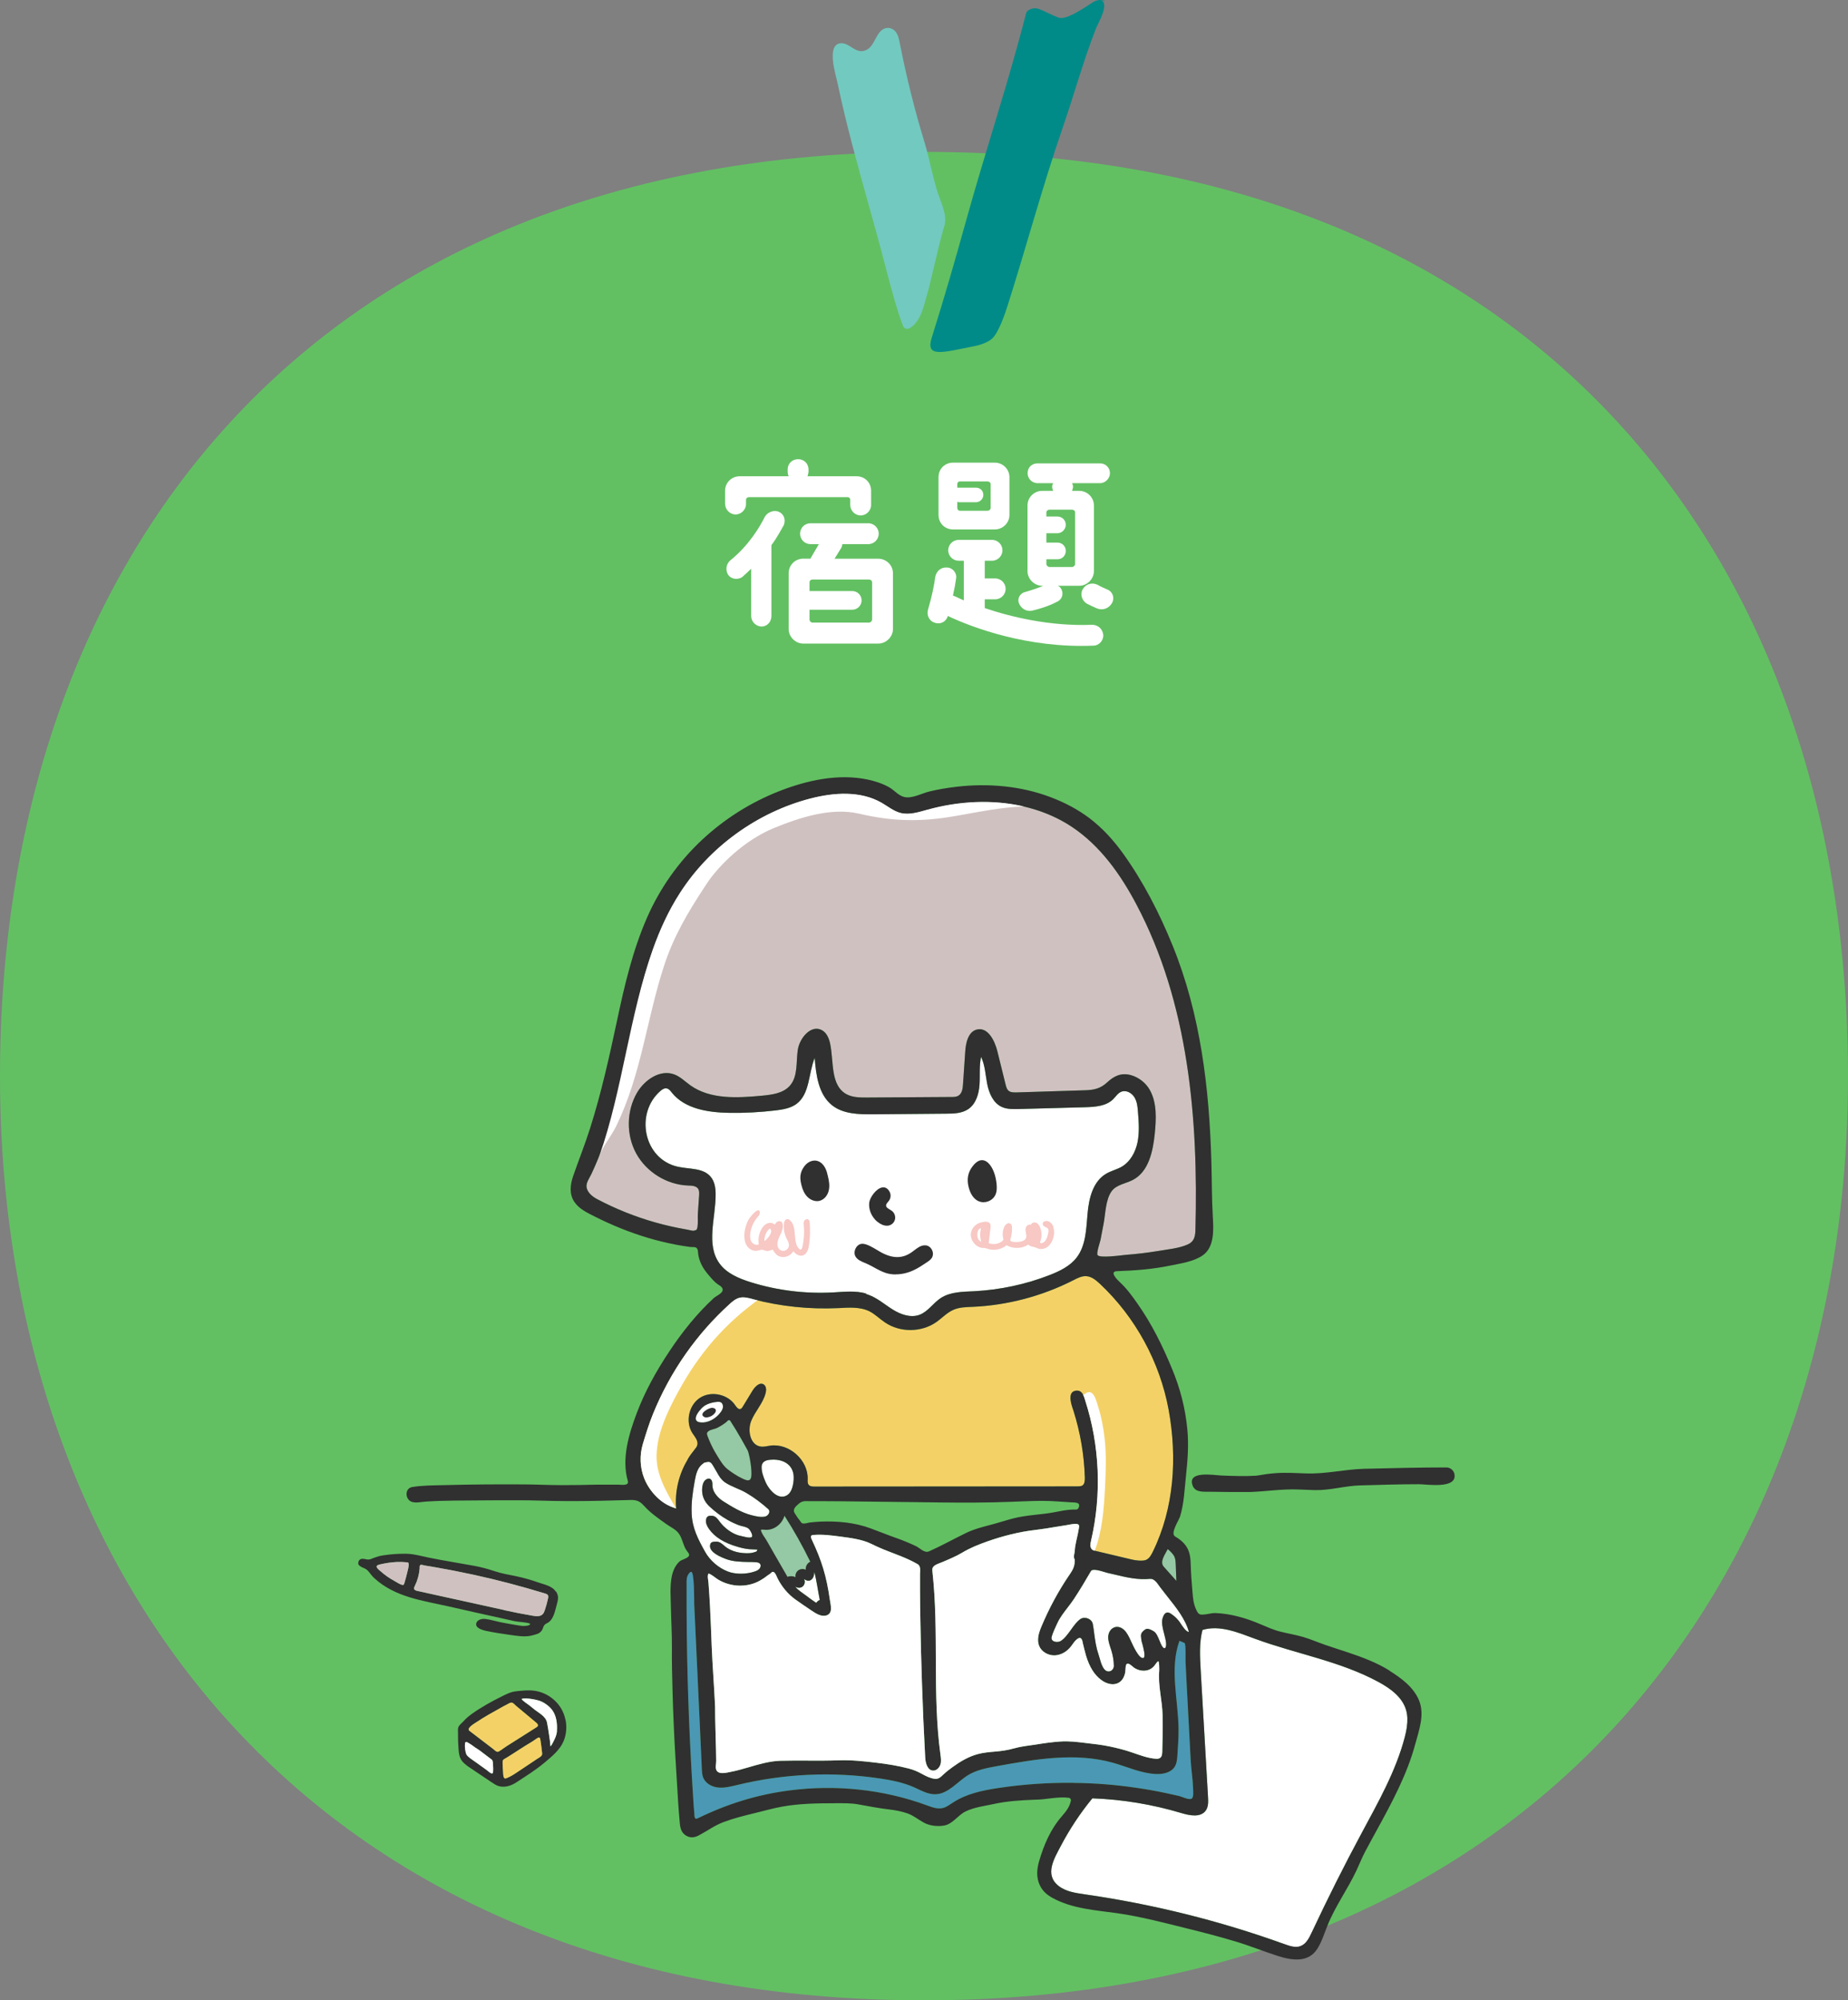<svg xmlns="http://www.w3.org/2000/svg" id="_&#x30EC;&#x30A4;&#x30E4;&#x30FC;_2" viewBox="0 0 203.72 220.46"><rect x="0" y="0" width="203.72" height="220.46" fill="#808080" stroke="none"/><g id="_&#x6587;&#x5B57;"><path d="M203.72,118.6c0,56.26-35.41,101.86-101.86,101.86S0,174.85,0,118.6,33.64,16.74,101.86,16.74s101.86,45.6,101.86,101.86Z" style="fill:#62c062;"></path><path d="M79.93,55.55v-1.45c0-.92.74-1.61,1.61-1.61h5.4c-.07-.16-.11-.34-.11-.57v-.16c0-.69.51-1.15,1.15-1.15s1.15.46,1.15,1.15v.16c0,.23-.07.41-.11.57h5.4c.92,0,1.61.69,1.61,1.61v1.56c0,.62-.53,1.15-1.15,1.15s-1.15-.53-1.15-1.15v-.57c0-.18-.12-.3-.3-.3h-10.85c-.18,0-.34.11-.34.3v.46c0,.62-.53,1.15-1.15,1.15s-1.15-.53-1.15-1.15ZM86.42,57.85c-.34.58-.74,1.38-1.38,2.23v7.82c0,.62-.46,1.15-1.08,1.15s-1.15-.53-1.15-1.15v-5.22c-.3.28-.64.62-.99.92-.51.34-1.2.23-1.54-.23-.34-.53-.23-1.22.23-1.61,2-1.61,3.22-3.63,3.79-4.78.28-.51.97-.81,1.54-.58.57.23.8.87.57,1.45ZM98.44,63.18v6.14c0,.87-.76,1.61-1.61,1.61h-8.28c-.87,0-1.61-.74-1.61-1.61v-6.14c0-.92.74-1.61,1.61-1.61h.8l.05-.11.87-1.49h-.92c-.64,0-1.15-.51-1.15-1.15s.51-1.15,1.15-1.15h6.37c.64,0,1.15.53,1.15,1.15s-.51,1.15-1.15,1.15h-2.87c0,.18-.05.3-.11.41l-.74,1.2h4.83c.85,0,1.61.69,1.61,1.61ZM96.14,64.17c0-.18-.18-.3-.35-.3h-6.21c-.18,0-.34.11-.34.3v.97h4.71c.57,0,1.03.46,1.03,1.03s-.46,1.03-1.03,1.03h-4.71v1.08c0,.18.16.34.34.34h6.21c.16,0,.35-.16.35-.34v-4.12Z" style="fill:#fff;"></path><path d="M121.62,69.96c.05.62-.46,1.2-1.1,1.2-7.24.3-13.34-2-16.03-3.27-.18.62-.8.97-1.45.74-.57-.16-.92-.8-.74-1.43.46-1.56.69-2.76.8-3.61.12-.64.62-1.1,1.31-1.04.57,0,1.1.58.99,1.2-.07.53-.18,1.15-.35,1.89.35.11.74.34,1.2.53v-4.37h-.57c-.62,0-1.15-.51-1.15-1.15s.53-1.15,1.15-1.15h3.68c.64,0,1.15.53,1.15,1.15s-.51,1.15-1.15,1.15h-.8v1.95h1.15c.64,0,1.15.53,1.15,1.15s-.51,1.15-1.15,1.15h-1.15v.97c2.94.99,7.2,2.02,11.84,1.84.64,0,1.15.46,1.22,1.1ZM103.46,56.74v-4.14c0-.92.69-1.61,1.61-1.61h4.6c.85,0,1.61.69,1.61,1.61v4.14c0,.92-.76,1.61-1.61,1.61h-4.6c-.92,0-1.61-.69-1.61-1.61ZM105.53,55.94c0,.23.12.35.28.35h3.06c.16,0,.34-.12.34-.35v-2.58c0-.18-.18-.3-.34-.3h-3.06c-.16,0-.28.11-.28.3v.39h2.07c.46,0,.8.34.8.8,0,.41-.35.8-.8.8h-1.95l-.12-.05v.62ZM112.31,66.45c-.18-.51.16-1.08.69-1.2.8-.23,1.49-.46,2-.69h-.12c-.85,0-1.61-.74-1.61-1.61v-7.24c0-.92.76-1.61,1.61-1.61h1.22c-.07-.16-.11-.28-.11-.46,0-.16.05-.28.11-.39h-1.72c-.64,0-1.1-.53-1.1-1.1,0-.62.46-1.08,1.1-1.08h6.9c.58,0,1.08.46,1.08,1.08,0,.57-.51,1.1-1.08,1.1h-3.1c.05.11.11.23.11.39,0,.18-.07.3-.11.46h.8c.85,0,1.61.69,1.61,1.61v7.24c0,.87-.76,1.61-1.61,1.61h-2.37c.12.07.23.11.3.23.39.53.23,1.2-.3,1.49-.62.34-1.61.74-2.87,1.03-.58.11-1.2-.23-1.43-.87ZM115.35,62.15c0,.18.18.34.35.34h2.48c.16,0,.34-.16.34-.34v-5.68c0-.18-.18-.3-.34-.3h-2.48c-.16,0-.35.12-.35.3v.46h1.22c.51,0,.92.39.92.92,0,.46-.41.92-.92.92h-1.22v1.03h1.22c.51,0,.92.39.92.92s-.41.92-.92.92h-1.22v.51ZM122.59,66.45c-.35.64-1.08.87-1.72.58-.39-.16-.74-.35-1.08-.51-.53-.35-.76-1.04-.41-1.61.34-.57,1.03-.74,1.61-.46.3.18.69.35,1.1.53.57.23.8.9.51,1.47Z" style="fill:#fff;"></path><path d="M75.82,160.84c-.98,1.61-1.45,3.54-1.28,5.43-1.59-.53-2.92-1.79-3.53-3.35-.47-1.19-.51-2.53-.15-3.75.33-1.12.68-2.25,1.13-3.34.94-2.33,2.15-4.55,3.6-6.61,1.4-1.99,3.02-3.84,4.82-5.47.33-.3.68-.6,1.11-.71.48-.12.97.02,1.45.14,3.08.81,6.27,1.14,9.45.99,1.16-.06,2.38-.16,3.42.35.63.32,1.13.84,1.72,1.23,1.66,1.13,4.02,1.11,5.66-.04.64-.45,1.18-1.05,1.9-1.36.65-.28,1.39-.29,2.1-.32,3.85-.17,7.66-1.18,11.1-2.93.45-.23.92-.48,1.42-.45.59.03,1.09.45,1.52.85,3.91,3.67,6.6,8.61,7.57,13.88.96,5.27.61,10.86-1.76,15.67-.17.35-.37.71-.73.87-.36.16-1.19.06-1.57-.04-1.25-.31-2.71-.63-3.96-.94-.16-.04-.33-.09-.45-.21-.22-.23-.16-.6-.09-.91,1.2-5.1.97-10.53-.65-15.52-.11-.35-.3-1.23-1.15-1-.88.24-.26,1.8-.13,2.19.75,2.38,1.18,4.87,1.25,7.37,0,.3,0,.65-.24.84-.18.14-.57.12-.8.12-9.59,0-19.17.01-28.76.02-.22,0-.48-.01-.63-.18-.15-.17-.13-.42-.12-.64.06-2.11-2.06-3.99-4.14-3.69-.35.05-.69.15-1.04.1-1.15-.16-1.48-1.74-1.05-2.82.43-1.07,1.31-1.95,1.59-3.07.09-.33.09-.75-.2-.95-.44-.3-.96.22-1.24.67-.36.6-.73,1.19-1.09,1.79-.06.09-.12.19-.22.23-.24.1-.45-.18-.6-.4-.81-1.23-2.66-1.62-3.89-.82-1.23.8-1.63,2.65-.83,3.89.27.41.66.84.54,1.31-.05.21-.2.37-.33.54-.26.32-.51.66-.72,1.01Z" style="fill:#f4d167;"></path><path d="M76.66,135.57c-.2.17-.56,0-.95-.06-1.17-.2-2.32-.46-3.46-.78-2.22-.63-4.38-1.49-6.42-2.57-.49-.26-1.05-.69-1.16-1.27-.1-.51.3-1.03.51-1.47.52-1.1.98-2.23,1.38-3.38.81-2.32,1.41-4.7,1.94-7.09,1.06-4.79,1.83-9.67,3.48-14.31.77-2.17,1.73-4.27,2.98-6.21,3.27-5.09,8.51-8.88,14.36-10.41,2.62-.68,5.55-.88,7.89.47.69.4,1.32.92,2.09,1.12.96.24,1.95-.08,2.9-.35,5.33-1.49,11.38-1.18,15.99,1.89,3.1,2.07,5.34,5.22,7.08,8.52,5.76,10.87,6.84,23.61,6.51,35.91-.02.71-.15,1.27-.86,1.58-.97.43-2.25.54-3.29.72-1.16.19-2.34.33-3.51.42-.49.04-2.91.4-3.13.02-.14-.24.27-1.39.33-1.68.11-.59.23-1.18.34-1.78.21-1.1.21-2.65.89-3.58.53-.72,1.55-.83,2.34-1.24,1.74-.91,2.21-3.14,2.41-5.1.16-1.63.25-3.37-.54-4.8-.44-.79-1.23-1.41-2.1-1.65-1.07-.29-1.86.1-2.63.82-.72.66-1.43.82-2.39.85-2.54.08-5.08.16-7.62.24-.29,0-.61,0-.83-.18-.2-.16-.27-.43-.33-.67-.3-1.23-.6-2.45-.91-3.68-.29-1.18-1.04-2.67-2.23-2.41-.99.22-1.26,1.48-1.32,2.49-.08,1.18-.16,2.36-.24,3.55-.03.47-.1,1.01-.51,1.26-.23.14-.5.14-.77.14-3.11.02-6.22.04-9.33.06-.78,0-1.6,0-2.28-.39-1.75-1.01-1.34-3.58-1.76-5.56-.13-.58-.38-1.19-.9-1.47-1.19-.66-2.48.86-2.67,2.2-.19,1.35.03,2.89-.86,3.91-.74.85-1.97,1-3.09,1.11-2.7.25-5.67.43-7.88-1.14-.59-.42-1.11-.96-1.79-1.21-1.55-.57-3.25.59-4.09,2.01-1.18,2.02-1.22,4.66-.09,6.72,1.13,2.05,3.38,3.44,5.72,3.52.41.01.91.03,1.12.39.11.2.1.44.09.66-.05.68-.1,1.36-.14,2.05-.03.49.03.98-.04,1.46-.03.19-.09.3-.17.37Z" style="fill:#d0c1c1;"></path><path d="M155.1,190.3c-.06.4-.15.8-.25,1.19-.98,3.72-2.91,7.12-4.73,10.51-1.95,3.62-3.79,7.3-5.54,11.03-.27.58-.6,1.22-1.2,1.45-.56.22-1.19,0-1.75-.2-7.14-2.58-14.54-4.42-22.05-5.5-1.02-.15-2.1-.3-2.9-.94-1.57-1.25-.45-3.03.27-4.41.98-1.86,2.14-3.61,3.47-5.23,3.33.12,6.64.67,9.84,1.63.91.27,2.08.5,2.65-.27.31-.42.29-.99.26-1.51-.27-4.67-.54-9.34-.81-14.02-.08-1.47-.17-2.97.2-4.39,1.91-.57,3.91.28,5.78.97,4.53,1.67,9.41,2.47,13.65,4.78,1.29.7,2.59,1.65,3.01,3.06.18.6.18,1.23.09,1.86Z" style="fill:#fff;"></path><path d="M118.37,196.49c-2.8-.03-5.6.16-8.36.58-1.73.26-3.48.63-4.95,1.59-.36.23-.71.51-1.13.61-.59.14-1.19-.09-1.76-.3-4.82-1.77-10.06-2.3-15.14-1.64-3.58.46-6.87,1.49-10.11,3.07-.41.2-.36-.3-.38-.56-.05-.48-.08-.96-.11-1.44-.05-.75-.1-1.5-.14-2.25-.09-1.5-.17-3.01-.24-4.51-.14-3.01-.24-6.02-.3-9.02-.03-1.75-.06-3.49-.06-5.24,0-.87,0-1.75,0-2.62,0-.36-.04-.78.12-1.12.06-.13.22-.4.39-.4.35-.02.32,3.17.33,3.56.07,1.51.14,3.01.21,4.52.14,3.01.28,6.03.42,9.04.07,1.54.14,3.07.21,4.61.02.33.03.67.16.97.27.64.98,1.01,1.67,1.07.69.06,1.38-.12,2.06-.28,5.14-1.25,10.52-1.5,15.75-.72,1.27.19,2.55.44,3.73.96.77.34,1.53.8,2.37.78,1.42-.03,2.4-1.37,3.61-2.11.95-.58,2.08-.79,3.18-.99,4.25-.77,8.68-1.54,12.84-.36,1.57.45,3.1,1.17,4.73,1.23.76.03,1.63-.16,2.03-.81.22-.36.26-.8.29-1.22.07-.99.14-1.99.13-2.99-.05-3.24-1-6.61.1-9.66.19.08.37.16.56.24.16.08.1,1.84.11,2.08l.11,2.17c.08,1.45.15,2.89.23,4.34.08,1.45.15,2.89.23,4.34.05,1.01.23,2.01.26,3.03,0,.34.12,1.11-.21,1.22-.34.11-1-.24-1.34-.32-.47-.1-.94-.2-1.41-.31-1.12-.24-2.24-.44-3.37-.6-2.26-.33-4.54-.51-6.82-.53Z" style="fill:#4a98b4;"></path><path d="M129.38,171.41c.05.08.09.16.12.25.09.24.1.51.11.77.02.6.05,1.2.07,1.8-.46-.52-.93-1.04-1.39-1.56-.49-.55.17-1.39.44-1.94.24.2.48.42.64.68Z" style="fill:#95c8a4;"></path><path d="M82.84,162.45c0,.84-.37.82-1.03.49-.58-.28-1.13-.64-1.64-1.04-.53-.42-1.04-1.36-1.38-1.92-.27-.46-.57-1.12-.76-1.62-.1-.26-.17-.41.03-.59.25-.23.72-.25,1.04-.42.12-.06.82-.43,1.12-.77.08-.09.23-.09.29.02.43.67.84,1.34,1.23,2.03.23.4.46.81.68,1.22.13.24.44,1.69.42,2.61Z" style="fill:#95c8a4;"></path><path d="M89.3,172.13c-.32.16-.52.53-.47.88-.25-.13-.58-.11-.82.06s-.36.47-.31.76c-.27-.14-.61-.15-.89-.04-.51-.87-1.01-1.74-1.51-2.62-.24-.43-.49-.85-.73-1.28-.21-.38-.63-.87-.7-1.29.22-.06.54.04.79,0,.28-.03.56-.12.8-.26.49-.28.86-.75,1.02-1.29,1.05,1.64,2,3.33,2.85,5.08-.01,0-.02,0-.03.01Z" style="fill:#95c8a4;"></path><path d="M131.06,179.86h0c-.32,0-.75-.69-.95-.99-.07-.11-.12-.18-.15-.22l-.02-.02c-.34-.39-.4-.45-.85-.77-.19-.13-.36-.18-.51-.12-.24.09-.36.41-.43.65-.13.45.03,1.09.19,1.7.16.63.33,1.28.1,1.55-.05.02-.09.02-.13,0-.18-.07-.34-.45-.49-.82-.18-.44-.37-.9-.66-1.04-.03-.02-.07-.04-.1-.06-.24-.13-.58-.31-.83-.12-.51.37-.48.56-.42,1.05l.02.13c0,.07.04.19.09.36.12.45.41,1.5.12,1.59-.47.14-1.15-1.38-1.41-1.95-.05-.11-.09-.2-.12-.26-.22-.43-.46-.87-.9-1.1-.26-.13-.53-.16-.78-.06-.26.1-.47.32-.58.61-.2.53,0,1.11.16,1.62.02.07.04.13.07.2.2.63.3,1.21.31,1.82,0,.23-.17.53-.45.59-.68.15-.95-.83-1.15-1.55-.04-.16-.09-.31-.13-.43-.24-.71-.34-1.47-.44-2.2-.04-.34-.09-.68-.15-1.02-.04-.26-.24-.49-.52-.61-.13-.06-.27-.08-.4-.08-.17,0-.32.04-.45.13-.38.26-.72.73-1.04,1.18-.35.49-.72.99-1.13,1.24-.25.15-.66.13-.87-.03-.14-.11-.18-.27-.12-.47.12-.42.38-.98.57-1.39l.06-.12c.26-.57.69-1.13,1.1-1.66.24-.32.5-.65.71-.97.66-1.01,1.28-2.04,1.87-3.06.18-.32,1.05-.04,1.52.1.13.04.24.07.31.09.26.06.52.12.78.18,1.3.31,2.53.61,3.92.48.43-.04.75.4,1,.76.05.06.09.13.13.18.24.32.5.65.77.99.98,1.23,2,2.5,2.38,3.92Z" style="fill:#fff;"></path><path d="M77.26,155.29c.15-.16.29-.28.38-.34.43-.28.94-.41,1.45-.45.12,0,.26-.01.37.05.18.09.26.33.24.53-.02.21-.13.39-.25.56-.53.72-1.4,1.23-2.27,1.12-.14-.02-.28-.05-.38-.16-.3-.31.1-.91.47-1.31Z" style="fill:#fff;"></path><path d="M77.53,161.26c.09-.06.25-.1.41-.13.43-.1.55.23.77.58.35.56.62,1.25,1.19,1.65.73.5,1.65.74,2.41,1.2.85.5,1.64,1.1,2.37,1.75.32.29,0,.75-.32.83-.47.12-1.12-.04-1.57-.16-1.11-.3-2.09-.91-3.05-1.51-.53-.33-1.11-.93-1.19-1.58-.03-.22.01-.45-.07-.66-.2-.49-.72-.23-.9.11-.17.33-.21.77-.17,1.14.06.62.36,1.14.81,1.56.61.57,1.29,1.08,2.02,1.49.39.22.8.41,1.22.57.34.13.78.14,1.07.38.18.16.54.8.33.93-.24.15-.98-.09-1.24-.14-.93-.19-1.81-.93-2.25-1.52l-.06-.08c-.19-.26-.43-.59-.81-.61-.33-.02-.61,0-.67.45-.04.31.07.64.33,1,.63.9,1.68,1.55,3.2,1.98.48.14,1.05.27,1.64.27.3,0,.23.02.51.02-.04,0-.06.19-.14.22-.26.1-.53.17-.8.18-.78.03-1.87-.09-2.68-.78l-.06-.05c-.25-.22-.54-.48-.94-.44h-.1c-.25.03-.45.04-.51.37-.1.55.48,1.07,1.74,1.54.79.3,1.65.31,2.47.33.25,0,.51,0,.75.02.2.01.43.03.54.18.12.15.07.38-.04.52-.13.17-.34.26-.52.32-.93.33-2.17.34-3.01,0-1.02-.4-1.94-1.2-2.47-2.14-.79-1.41-1.41-2.61-1.49-4.17-.06-1.17.09-2.32.34-3.69.13-.72.32-1.52.94-1.9Z" style="fill:#fff;"></path><path d="M88.69,174.19c-.01-.05-.03-.1-.05-.15.17.1.35.2.54.17.2-.02.37-.18.46-.36.09-.18.11-.39.14-.59.26,1.05.38,2.01.59,3.08-.16.06-.3.18-.39.32-.42-.29-.73-.5-1.13-.81-.38-.29-.91-.61-1.18-.98.24.15.56.17.79,0,.2-.15.29-.43.24-.68Z" style="fill:#fff;"></path><path d="M87.5,162.99c-.07,1.08-.38,1.7-.93,1.9,0,0-.02,0-.02.01-.24.08-.5.07-.76-.03-.61-.24-1.14-.95-1.4-1.54-.24-.55-.45-1.14-.43-1.68,0-.1.02-.19.05-.26,0,0,0,0,0,0v-.03s.01,0,.01,0c.18-.41.68-.49,1.2-.49.05,0,.09,0,.14,0,.69.02,1.29.25,1.67.67.34.37.5.88.46,1.46Z" style="fill:#fff;"></path><path d="M95.47,142.56c-1.15-.33-2.39-.19-3.6-.12-3.08.17-6.19-.21-9.13-1.13-1.3-.41-2.64-.97-3.43-2.07-1.52-2.11-.4-5.02-.42-7.63,0-.68-.11-1.4-.55-1.92-.83-.99-2.35-.82-3.61-1.1-3.8-.84-4.75-5.89-1.94-8.34.2-.18.45-.35.72-.29.24.05.4.27.55.46,1.45,1.81,4.02,2.19,6.34,2.23,1.71.03,3.43-.07,5.13-.27.8-.1,1.63-.24,2.27-.71,1.49-1.11,1.31-3.35,2.01-5.07.15,1.9.42,4.02,1.91,5.21,1.23.98,2.95,1.01,4.52,1,2.69-.02,5.38-.05,8.07-.07.84,0,1.73-.03,2.43-.5.85-.58,1.17-1.67,1.24-2.69.07-1.02-.05-2.06.17-3.07.45.93.48,1.99.68,3,.2,1.01.66,2.08,1.59,2.51.57.27,1.22.25,1.85.24,2.45-.07,4.9-.13,7.35-.2,1.09-.03,2.3-.11,3.08-.87.3-.3.53-.69.92-.84.53-.21,1.14.13,1.44.62s.35,1.07.39,1.64c.09,1.1.17,2.22-.05,3.31-.22,1.08-.8,2.15-1.75,2.7-.54.31-1.17.45-1.71.77-1.46.85-1.91,2.73-2.05,4.42-.15,1.68-.18,3.51-1.22,4.84-.73.93-1.84,1.47-2.94,1.9-2.66,1.04-5.5,1.64-8.35,1.79-1.26.06-2.61.06-3.67.75-.84.55-1.41,1.5-2.35,1.85-.98.36-2.08-.04-2.96-.59-.88-.55-1.69-1.27-2.67-1.62-.09-.03-.18-.06-.27-.09Z" style="fill:#fff;"></path><path d="M89.15,134.44c-.06-.06-.14-.08-.23-.07-.11.02-.22.09-.27.19-.02.04-.03.07-.04.11-.03.12-.02.25,0,.37.07.8.02,1.6-.15,2.38-.01.05-.07.3-.21.3,0,0,0,0,0,0-.04,0-.09-.03-.15-.08-.38-.37-.42-.92-.47-1.51-.05-.59-.09-1.21-.52-1.62-.11-.11-.23-.16-.33-.15-.23.02-.33.27-.36.49-.06.55.04,1.1.27,1.6.02.05.05.1.08.16.11.22.21.43.2.65-.01.24-.18.48-.41.56-.23.09-.51.02-.67-.16-.35-.38-.12-1.03,0-1.29.03-.07.06-.13.09-.2.19-.39.38-.8.3-1.23-.02-.13-.07-.22-.14-.28-.15-.13-.38-.08-.52.03-.09.08-.16.18-.21.28-.2-.2-.53-.24-.78-.15-.26.09-.49.3-.67.62-.3.5-.41,1.12-.31,1.7-.12.07-.24.06-.32.05-.18-.03-.35-.14-.46-.29-.16-.23-.21-.56-.16-.98.09-.66.38-1.3.82-1.8l.02-.02c.09-.1.19-.22.21-.37.02-.19-.02-.3-.12-.33-.32-.11-1.07.92-1.07.93-.29.51-.47,1.09-.51,1.67-.03.51.05.93.25,1.26.25.42.71.65,1.13.59.08-.01.16-.03.23-.05.12-.03.22-.06.33-.06.08,0,.16.03.24.06.06.02.11.04.17.05.28.07.54-.03.76-.14.25.4.5.78,1.06.83.04,0,.08,0,.12,0,.44,0,.87-.25,1.1-.63.34.38.67.53.99.47.39-.08.64-.47.74-1.12.13-.83.15-1.68.08-2.53,0-.1-.02-.21-.11-.29ZM84.73,136.34c-.12.15-.28.32-.46.45-.01-.1,0-.21.01-.32.06-.38.22-.72.44-.94.05-.05.08-.08.13-.11.01,0,.02,0,.03-.01,0,0,.01,0,.02,0,0,0,0,0,0,0,0,0,0,0,.01.01.03.03.07.09.08.11.11.28-.15.65-.26.8Z" style="fill:#f7c8c4;"></path><path d="M116.14,135.24c-.1-.29-.28-.5-.52-.62-.17-.09-.41-.07-.55.03-.09.07-.14.16-.12.27.02.18.19.26.33.33.08.04.17.08.22.13.12.12.09.35.05.55-.09.43-.25.93-.66,1.07-.07.02-.16.02-.21-.01-.03-.02-.03-.03-.03-.05,0-.02,0-.05.02-.09.2-.51.19-1.09-.02-1.59-.11-.27-.26-.44-.46-.51-.14-.05-.3-.02-.43.07-.06.04-.1.1-.13.16-.05-.02-.11-.02-.18-.01-.14.02-.27.12-.33.24-.1.2-.08.42-.03.64v.04c.04.17.08.35.03.51-.09.31-.46.48-1.1.49-.18,0-.4,0-.56-.09-.04-.03-.07-.06-.08-.09-.02-.05,0-.11.02-.18.12-.4.17-.82.16-1.23,0-.14-.02-.32-.15-.42-.08-.06-.18-.08-.28-.06-.19.05-.35.23-.42.39-.17.37-.22.8-.13,1.2v.03c.02.08.04.15.02.21-.02.05-.07.09-.11.13-.38.31-.91.41-1.38.27-.04-.01-.08-.03-.1-.05-.02-.03-.01-.08,0-.13l.18-1.53c.02-.13.03-.28-.02-.42-.04-.1-.11-.17-.21-.22-.31-.13-.85.02-1.06.11-.45.2-.78.6-.86,1.05-.07.37.04.77.29,1.1.25.33.61.54.98.58.04,0,.08,0,.11,0,.07,0,.13,0,.19.02.06.01.12.03.18.05l.07.02c.22.08.46.11.69.11.51,0,1.03-.18,1.42-.5.73.43,1.7.39,2.4-.08.11.17.33.21.53.26.07.01.14.03.21.05.06.02.12.04.17.07.06.03.12.05.17.07.35.12.79.02,1.11-.26.26-.23.46-.56.57-.98.1-.38.1-.79-.02-1.12ZM108.19,136.86s-.03,0-.05-.02c-.41-.16-.44-.72-.37-1.05.06-.24.15-.36.3-.4.03,0,.05-.01.08-.02-.02.05-.03.11-.04.16-.1.47-.07.94.07,1.34Z" style="fill:#f7c8c4;"></path><path d="M61.27,175.42c-.37-.62-1.26-.78-1.89-1-.82-.29-1.66-.53-2.52-.71-.79-.16-1.58-.29-2.35-.55-.75-.25-1.49-.45-2.26-.59-1.64-.3-3.3-.56-4.93-.89-.87-.18-1.72-.43-2.61-.44-.89,0-1.6.05-2.48.18-.24.03-.47.09-.7.17-.23.07-.43.15-.65.24-.22.09-.41.05-.64,0-.2-.04-.44-.07-.6.09-.1.1-.13.17-.15.37-.02.21.28.38.48.47.32.14.44.18.67.45.25.3.39.52.64.74,2.29,2.08,5.28,2.45,8.19,3.1,1.92.43,3.84.88,5.77,1.29.49.11.98.22,1.47.33.47.1,1.29.1,1.73.28.04.25-.69.27-.85.25-.63-.07-1.26-.21-1.89-.31-.73-.11-1.47-.37-2.21-.46-.41-.05-.98.11-1,.58-.02.41.62.63,1.07.73.86.18,1.74.32,2.62.44.8.11,1.67.27,2.46.07.45-.13.82-.16,1.1-.57.08-.12.11-.24.16-.37.07-.2.19-.31.36-.39.78-.36.91-1.35,1.12-2.08.15-.56.24-.91-.08-1.44ZM41.93,173.16c-.29-.26-.71-.58-.09-.73.63-.15,1.28-.25,1.93-.28.33-.01.66,0,.99.03.19.02.27,0,.29.17.03.32-.1.7-.17,1.01-.08.34-.17.67-.27,1.01-.06.19-.06.36-.3.3-.27-.08-.53-.26-.78-.4-.57-.31-1.12-.68-1.6-1.12ZM55.59,177.45c-.38-.08-.75-.16-1.13-.25-2.82-.62-5.64-1.24-8.45-1.86-.15-.03-.32-.09-.36-.23-.03-.1.02-.2.07-.3.3-.6.48-1.26.54-1.92,0-.1-.02-.32.06-.39.1-.09.35,0,.46.03.36.06.72.12,1.08.18,1.44.25,2.88.53,4.31.84,2.67.58,5.32,1.28,7.94,2.08.1.03.2.07.27.15.09.11.06.27.03.41-.09.43-.21.85-.35,1.27-.06.17-.12.34-.25.46-.26.26-.69.22-1.05.16-1.07-.18-2.13-.39-3.18-.62Z" style="fill:#303030;"></path><path d="M41.93,173.16c-.29-.26-.71-.58-.09-.73.63-.15,1.28-.25,1.93-.28.33-.01.66,0,.99.03.19.02.27,0,.29.17.03.32-.1.7-.17,1.01-.08.34-.17.67-.27,1.01-.06.19-.06.36-.3.3-.27-.08-.53-.26-.78-.4-.57-.31-1.12-.68-1.6-1.12Z" style="fill:#d0c1c1;"></path><path d="M55.59,177.45c-.38-.08-.75-.16-1.13-.25-2.82-.62-5.64-1.24-8.45-1.86-.15-.03-.32-.09-.36-.23-.03-.1.02-.2.07-.3.3-.6.48-1.26.54-1.92,0-.1-.02-.32.06-.39.1-.09.35,0,.46.03.36.06.72.12,1.08.18,1.44.25,2.88.53,4.31.84,2.67.58,5.32,1.28,7.94,2.08.1.03.2.07.27.15.09.11.06.27.03.41-.09.43-.21.85-.35,1.27-.06.17-.12.34-.25.46-.26.26-.69.22-1.05.16-1.07-.18-2.13-.39-3.18-.62Z" style="fill:#d0c1c1;"></path><path d="M62.32,189.49c-.08-.39-.22-.77-.42-1.12-.6-1.07-1.72-1.84-2.93-2.02-.71-.11-1.44-.02-2.15.06-.56.07-1.07.34-1.57.59-1.09.54-2.19,1.15-3.19,1.86-.35.25-.69.53-.97.85-.16.18-.37.33-.5.53-.15.23-.1.48-.1.74,0,.5,0,.99.04,1.49.03.44.04.88.21,1.29.21.48.67.8,1.1,1.09.79.53,1.58,1.06,2.37,1.59.23.16.47.31.73.4.64.2,1.36,0,1.93-.37,1.2-.78,2.14-1.36,3.15-2.2.8-.67,1.69-1.39,2.1-2.35.32-.76.39-1.63.21-2.44ZM52.55,194.29c-.08-.06-.16-.11-.24-.17-.3-.22-.66-.42-.88-.73-.15-.34-.21-.86-.17-1.22.03-.27.19-.19.38-.08.21.12.41.26.61.41.22.17.46.29.68.46.43.33.86.66,1.29.98.13.1.12.45.13.59.02.26.03.53,0,.79-.05.37-.54-.12-.66-.21-.38-.27-.76-.55-1.14-.82ZM54.81,193.06c-.16-.02-.32-.21-.44-.3-.88-.67-1.75-1.34-2.63-2.01-.34-.26.54-.79.73-.91.9-.6,1.85-1.13,2.79-1.65.2-.11.41-.23.62-.33.16-.08.41-.27.6-.19.14.05.29.24.4.33.16.13.31.26.47.39.59.49,1.17.98,1.76,1.47.11.09.23.23.18.36-.03.06-.09.1-.14.14-.73.46-1.45.92-2.18,1.38-.37.24-.75.47-1.12.71-.22.14-.42.3-.64.44-.09.06-.22.16-.33.18-.02,0-.04,0-.05,0ZM59.45,193.71c-.07.04-.14.07-.21.12-.32.22-.65.44-.97.65-.48.32-.97.65-1.46.97-.28.19-.68.42-1.01.54-.33.12-.32-.37-.34-.68-.02-.37-.06-.77-.05-1.14,0-.27.25-.33.44-.45.96-.59,1.74-1.14,2.81-1.77.17-.1.33-.23.5-.34.24-.15.36-.19.41.13.04.23.07.47.1.7.03.23.06.45.08.68.02.17.04.28-.09.42-.07.07-.14.12-.22.16ZM61.4,190.8c-.03.4-.2.78-.38,1.12-.07.12-.22.48-.34.54-.01-.27-.08-.83-.14-1.18-.07-.49-.14-.92-.23-1.4-.07-.39-.32-.66-.6-.89-.25-.21-.46-.32-.71-.52-.18-.15-.42-.32-.6-.48-.15-.13-.84-.56-.9-.75.47-.15,1.59.07,2.04.23.49.18,1.08.62,1.37,1.05.44.63.54,1.49.48,2.29Z" style="fill:#303030;"></path><path d="M54.81,193.06c-.16-.02-.32-.21-.44-.3-.88-.67-1.75-1.34-2.63-2.01-.34-.26.54-.79.73-.91.9-.6,1.85-1.13,2.79-1.65.2-.11.41-.23.62-.33.16-.08.41-.27.6-.19.14.05.29.24.4.33.16.13.31.26.47.39.59.49,1.17.98,1.76,1.47.11.09.23.23.18.36-.03.06-.09.1-.14.14-.73.46-1.45.92-2.18,1.38-.37.24-.75.47-1.12.71-.22.14-.42.3-.64.44-.09.06-.22.16-.33.18-.02,0-.04,0-.05,0Z" style="fill:#f4d167;"></path><path d="M59.45,193.71c-.07.04-.14.07-.21.12-.32.22-.65.44-.97.65-.48.32-.97.65-1.46.97-.28.19-.68.42-1.01.54-.33.12-.32-.37-.34-.68-.02-.37-.06-.77-.05-1.14,0-.27.25-.33.44-.45.96-.59,1.74-1.14,2.81-1.77.17-.1.33-.23.5-.34.24-.15.36-.19.41.13.04.23.07.47.1.7.03.23.06.45.08.68.02.17.04.28-.09.42-.07.07-.14.12-.22.16Z" style="fill:#f4d167;"></path><path d="M52.55,194.29c-.08-.06-.16-.11-.24-.17-.3-.22-.66-.42-.88-.73-.15-.34-.21-.86-.17-1.22.03-.27.19-.19.38-.08.21.12.41.26.61.41.22.17.46.29.68.46.43.33.86.66,1.29.98.13.1.12.45.13.59.02.26.03.53,0,.79-.05.37-.54-.12-.66-.21-.38-.27-.76-.55-1.14-.82Z" style="fill:#fff;"></path><path d="M61.4,190.8c-.03.4-.2.78-.38,1.12-.07.12-.22.48-.34.54-.01-.27-.08-.83-.14-1.18-.07-.49-.14-.92-.23-1.4-.07-.39-.32-.66-.6-.89-.25-.21-.46-.32-.71-.52-.18-.15-.42-.32-.6-.48-.15-.13-.84-.56-.9-.75.47-.15,1.59.07,2.04.23.49.18,1.08.62,1.37,1.05.44.63.54,1.49.48,2.29Z" style="fill:#fff;"></path><path d="M160.34,162.49c-.07-.43-.46-.76-.89-.76-3.03,0-6.06.08-9.08.15-2.16.06-4.22.59-6.39.51-1.11-.04-2.23-.11-3.34-.03-.72.05-1.43.16-2.14.28-1.29.08-2.58.03-3.87-.02-.77-.03-3.87-.59-3.13,1.17.16.37.47.52.83.58.35.06.73.03,1.05.04,1.46.03,2.92.03,4.38.03,1.8-.06,3.53-.35,5.34-.28.63.03,1.25.05,1.88.07,1.68.03,3.31-.48,4.98-.52,2.16-.06,4.32-.13,6.48-.13.83,0,4.16.55,3.9-1.07Z" style="fill:#303030;"></path><path d="M98.75,140.45c.62,0,1.28-.14,1.91-.43.54-.24,1.04-.58,1.52-.9.19-.13.4-.27.54-.48.15-.24.17-.55.04-.84-.13-.29-.37-.49-.65-.54-.06,0-.12-.01-.17-.01-.44,0-.81.29-1.18.57-.07.05-.13.1-.2.15-1.04.76-2.15.77-3.49.02-.1-.05-.21-.12-.34-.2-.52-.31-1.22-.74-1.71-.71-.27.02-.52.19-.67.46-.17.29-.19.63-.07.89.2.4.63.58,1.04.75.06.02.11.05.17.07.3.13.59.29.87.44.41.23.84.46,1.3.61.34.11.71.16,1.08.16Z" style="fill:#303030;"></path><path d="M96.75,134.67c.32.27.69.42,1.02.42h0c.15,0,.29-.03.42-.1.27-.13.46-.41.49-.71.03-.3-.1-.61-.33-.8-.08-.07-.18-.12-.27-.18-.2-.12-.38-.23-.4-.41-.01-.15.09-.28.21-.42.05-.06.11-.13.15-.2.17-.27.18-.62.04-.9-.25-.49-.59-.54-.83-.5-.69.13-1.37,1.13-1.43,1.69-.08.76.26,1.56.9,2.1Z" style="fill:#303030;"></path><path d="M91.19,129.31c-.1-.36-.22-.62-.38-.84-.28-.38-.65-.58-1.05-.56-.45.02-.89.3-1.18.76-.15.23-.24.44-.29.63-.1.36-.08.76.05,1.28.14.58.36,1.02.66,1.32.3.31.7.48,1.08.48.11,0,.22-.01.32-.05.47-.14.85-.59.97-1.16.11-.51.02-1.03-.1-1.52-.03-.11-.05-.23-.09-.34Z" style="fill:#303030;"></path><path d="M107.84,132.37c.17.08.37.13.57.13.17,0,.35-.03.51-.09.37-.13.66-.4.81-.72.19-.41.16-.87.13-1.22-.02-.21-.06-.42-.1-.63-.18-.86-.65-1.79-1.31-1.95-.41-.1-.81.11-1.21.62-.53.67-.68,1.41-.47,2.28.13.55.43,1.28,1.07,1.58Z" style="fill:#303030;"></path><path d="M77.58,156.13s.02.01.02.02c.11.07.25.08.38.06.31-.04.6-.2.8-.44.1-.12.18-.28.11-.42-.07-.15-.26-.19-.42-.19-.31.01-1.43.59-.9.97Z" style="fill:#303030;"></path><path d="M153.18,184.12c-1.44-.9-3.05-1.49-4.66-2.03-.82-.27-1.64-.53-2.45-.81-.81-.28-1.61-.63-2.43-.87-.8-.23-1.63-.37-2.44-.57-.84-.2-1.57-.55-2.37-.88-1.52-.65-3.22-1.12-4.83-1.18-.38-.02-.78.11-1.17.15-.52.05-.68.05-.91-.41-.37-.75-.4-1.32-.47-2.15-.09-.99-.16-1.98-.19-2.97-.02-.89-.14-1.67-.78-2.34-.3-.31-.58-.51-.95-.73-.55-.33.44-1.79.56-2.2.44-1.42.49-3,.65-4.47.18-1.72.32-3.38.15-5.12-.22-2.34-.79-4.53-1.69-6.69-1.04-2.52-2.23-4.94-3.81-7.18-.59-.84-1.17-1.65-1.93-2.35-.26-.24-1.22-1.18-.34-1.22,2-.07,3.93-.21,5.9-.62,1.16-.24,2.57-.43,3.56-1.12,1.31-.9,1.2-2.83,1.12-4.22-.12-2.03-.1-4.06-.16-6.1-.23-8.12-1.19-16.24-4.27-23.82-1.44-3.55-3.23-7.04-5.47-10.16-1.06-1.47-2.25-2.78-3.69-3.88-1.3-.98-2.74-1.73-4.26-2.31-3.28-1.25-6.93-1.57-10.4-1.16-1.01.12-2.01.28-2.99.52-.84.2-1.91.81-2.77.61-.68-.16-1.11-.77-1.7-1.09-.72-.4-1.56-.67-2.37-.84-3.22-.67-6.66.09-9.68,1.27-3.18,1.24-6.09,3.08-8.58,5.41-2.57,2.41-4.62,5.32-6.03,8.54-1.59,3.63-2.49,7.49-3.31,11.36-.85,3.98-1.73,7.95-2.96,11.83-.56,1.78-1.26,3.51-1.87,5.28-.33.93-.46,2.01.13,2.87.53.78,1.43,1.2,2.25,1.61,1.88.95,3.85,1.75,5.87,2.35,1.01.3,2.04.55,3.08.75.52.1,1.04.18,1.56.25.26.04.65-.07.79.22.07.13.07.28.08.42.08.87.5,1.67,1.06,2.33.37.43.69.86,1.17,1.18.15.1.32.19.42.35.33.53-.62.86-.9,1.12-1.89,1.74-3.5,3.76-4.92,5.9-1.43,2.15-2.69,4.41-3.6,6.83-.86,2.29-1.68,5-.97,7.44.16.56-.68.41-1,.41-.86.01-1.71-.01-2.57,0-1.23.03-2.46.05-3.69.05-1.36,0-2.73-.07-4.09-.08-2.97-.02-5.95,0-8.92.08-1.16.03-2.35.02-3.5.21-.86.14-.79,1.41-.02,1.64.49.14,1.08-.01,1.57-.04,2.03-.13,4.07-.11,6.1-.13,1.46-.01,2.92-.02,4.38-.01,1.18,0,2.36.05,3.54.07,1.77.03,3.55.02,5.32-.02.9-.02,1.8-.05,2.7-.07.89-.03,1.34-.08,1.96.62.72.81,1.61,1.41,2.49,2.04.42.3.97.54,1.31.97.41.52.49,1.25.83,1.82.16.27.49.52.29.75-.26.3-.74.32-1.04.6-.44.42-.69,1.01-.81,1.59-.23,1.13-.12,2.3-.1,3.44.03,1.48.12,2.95.11,4.43-.02,1.6.03,3.2.07,4.81.05,2.07.2,5.45.33,7.51.1,1.54.18,3.07.28,4.61.05.77.11,1.54.18,2.31.05.61.15,1.17.74,1.5.47.26.93.19,1.39-.06.91-.48,1.72-1.09,2.69-1.45,1.15-.43,2.33-.72,3.52-1.01.99-.24,1.97-.52,2.97-.7.94-.17,1.9-.26,2.85-.31.98-.05,1.97-.06,2.96-.06.86,0,1.74-.03,2.59.13.92.17,2.43.45,3.36.55.68.08,1.37.21,2.02.43.68.24,1.19.68,1.81,1.02.65.36,1.51.45,2.23.33.97-.16,1.53-1.14,2.37-1.55.99-.48,2.04-.59,3.09-.82,1.49-.33,3.02-.42,4.54-.48,1.28,0,2.51-.37,3.77-.21.15.02.26.18.22.33-.14.68-.53,1.17-.99,1.7-1.25,1.43-1.99,3.16-2.52,4.99-.25.87-.31,1.77.08,2.6.32.67.76,1.05,1.4,1.41,2.18,1.2,4.73,1.35,7.15,1.69,2.65.38,5.26,1.08,7.85,1.72,1.74.43,3.48.88,5.2,1.4,1.66.5,2.99,1.06,4.64,1.59,1.61.51,3.4.76,4.38-.82.49-.79.75-1.67,1.1-2.53.84-2.11,2.22-4,3.19-6.06.34-.73.63-1.47,1.01-2.18.41-.78.84-1.54,1.26-2.32,1.64-2.99,3.3-6.07,4.2-9.38.42-1.57,1.08-3.29.43-4.88-.6-1.46-1.98-2.47-3.28-3.28ZM131.06,179.86h0c-.32,0-.75-.69-.95-.99-.07-.11-.12-.18-.15-.22l-.02-.02c-.34-.39-.4-.45-.85-.77-.19-.13-.36-.18-.51-.12-.24.09-.36.41-.43.65-.13.45.03,1.09.19,1.7.16.63.33,1.28.1,1.55-.05.02-.09.02-.13,0-.18-.07-.34-.45-.49-.82-.18-.44-.37-.9-.66-1.04-.03-.02-.07-.04-.1-.06-.24-.13-.58-.31-.83-.12-.51.37-.48.56-.42,1.05l.02.13c0,.07.04.19.09.36.12.45.41,1.5.12,1.59-.47.14-1.15-1.38-1.41-1.95-.05-.11-.09-.2-.12-.26-.22-.43-.46-.87-.9-1.1-.26-.13-.53-.16-.78-.06-.26.1-.47.32-.58.61-.2.53,0,1.11.16,1.62.02.07.04.13.07.2.2.63.3,1.21.31,1.82,0,.23-.17.53-.45.59-.68.15-.95-.83-1.15-1.55-.04-.16-.09-.31-.13-.43-.24-.71-.34-1.47-.44-2.2-.04-.34-.09-.68-.15-1.02-.04-.26-.24-.49-.52-.61-.13-.06-.27-.08-.4-.08-.17,0-.32.04-.45.13-.38.26-.72.73-1.04,1.18-.35.49-.72.99-1.13,1.24-.25.15-.66.13-.87-.03-.14-.11-.18-.27-.12-.47.12-.42.38-.98.57-1.39l.06-.12c.26-.57.69-1.13,1.1-1.66.24-.32.5-.65.71-.97.66-1.01,1.28-2.04,1.87-3.06.18-.32,1.05-.04,1.52.1.13.04.24.07.31.09.26.06.52.12.78.18,1.3.31,2.53.61,3.92.48.43-.04.75.4,1,.76.05.06.09.13.13.18.24.32.5.65.77.99.98,1.23,2,2.5,2.38,3.92ZM127.98,193.65c-.1.13-.26.21-.54.19-.9-.06-1.75-.39-2.6-.68-.83-.29-1.66-.5-2.52-.68-.87-.18-1.76-.28-2.64-.38-.97-.12-1.85-.23-2.83-.16-.87.06-1.73.18-2.58.32-.8.13-1.59.19-2.38.41-.03,0-.06.01-.09.02-.67.19-1.32.29-2.02.35-.67.06-1.36.11-2.01.29-1,.27-1.91.81-2.74,1.41-.36.26-.71.53-1.03.83-.28.26-.53.53-.95.48-.51-.06-.99-.31-1.43-.55-.49-.27-.92-.45-1.46-.59-1.15-.3-2.33-.49-3.51-.63-1.4-.17-2.81-.32-4.23-.27-2.14.08-4.28-.01-6.41.05-1.21.04-2.4.4-3.57.74-.61.18-1.21.35-1.83.47-.42.08-1.21.31-1.55-.05-.27-.28-.1-.8-.11-1.15,0-.4-.02-.8-.02-1.2-.03-1.54-.1-3.09-.1-4.63,0-.05,0-.1,0-.15-.1-2.19-.28-4.37-.37-6.56-.02-.5-.04-1-.06-1.5-.01-.26-.02-.52-.03-.78-.02-.5-.04-1.01-.07-1.51,0-.17-.02-.33-.02-.5-.02-.46-.05-.93-.08-1.39-.03-.47-.06-.95-.1-1.42-.02-.28-.16-.77.01-1.01.39.13.71.46,1.06.67,1.4.84,3.22.91,4.64.09.27-.15.52-.32.76-.51.16-.13.29-.17.43-.32.38-.41.6.4.74.65.46.89,1.1,1.67,1.91,2.26.52.38,1.29.89,1.82,1.25.45.3,1.06.71,1.63.53.74-.23.47-1.11.39-1.67-.38-2.7-.93-4.42-1.96-6.6-.18-.37-.23-.57.14-.6,1.07-.08,2,.05,3.06.19,1.05.14,2.29.3,3.25.76.46.22.91.44,1.38.63,1.29.52,2.59.94,3.8,1.64.37.21.26.74.26,1.09,0,.57,0,1.13,0,1.7,0,1.13.02,2.26.04,3.39.04,2.26.09,4.52.17,6.78.09,2.78.21,5.56.36,8.33.03.63.25,1.44.88,1.46.37.01.69-.32.8-.67.11-.36.05-.74,0-1.11-.91-6.66-.14-13.46-.88-20.14-.02-.15-.03-.31.03-.44.17-.34.74-.48,1.06-.62.75-.32,1.51-.63,2.21-1.05.88-.53,1.8-.89,2.76-1.23,1.68-.59,3.5-1.06,5.27-1.26.75-.09,1.5-.21,2.25-.34.4-.07.79-.13,1.19-.19.26-.04.54-.11.8-.13.74-.07.61.22.56.55-.11.76-.4,1.62-.44,2.4-.01.32-.21.7,0,.96,0,.26-.02.52-.09.76-.1.35-.32.67-.53.98l-.03.04c-1.19,1.76-2.2,3.64-3.02,5.6-.3.71-.53,1.47-.26,2.14.25.64.99,1.08,1.73,1.05.67-.03,1.34-.4,1.8-1.01.22-.3.39-.59.7-.81.07-.05.14-.09.22-.1.22-.02.3.25.34.41v.05c.12.49.24,1,.38,1.49.38,1.25.91,2.1,1.66,2.67.34.26.82.48,1.29.48.19,0,.38-.04.56-.12.39-.18.64-.52.78-1.04.03-.13.05-.29.06-.45.02-.19,0-.62.21-.65.25-.04.56.32.75.45.44.29.99.41,1.5.26.25-.07.47-.21.65-.4.17-.17.3-.46.49-.58.13-.08.13.98.12,1.05-.14,1.6.33,3.26.37,4.86,0,0,0,.01,0,.02.02.83.01,1.67,0,2.5,0,.43-.03.85-.03,1.28,0,.32,0,.64-.14.84ZM77.26,155.29c.15-.16.29-.28.38-.34.43-.28.94-.41,1.45-.45.12,0,.26-.01.37.05.18.09.26.33.24.53-.02.21-.13.39-.25.56-.53.72-1.4,1.23-2.27,1.12-.14-.02-.28-.05-.38-.16-.3-.31.1-.91.47-1.31ZM82.84,162.45c0,.84-.37.82-1.03.49-.58-.28-1.13-.64-1.64-1.04-.53-.42-1.04-1.36-1.38-1.92-.27-.46-.57-1.12-.76-1.62-.1-.26-.17-.41.03-.59.25-.23.72-.25,1.04-.42.12-.06.82-.43,1.12-.77.08-.09.23-.09.29.02.43.67.84,1.34,1.23,2.03.23.4.46.81.68,1.22.13.24.44,1.69.42,2.61ZM77.53,161.26c.09-.06.25-.1.41-.13.43-.1.55.23.77.58.35.56.62,1.25,1.19,1.65.73.5,1.65.74,2.41,1.2.85.5,1.64,1.1,2.37,1.75.32.29,0,.75-.32.83-.47.12-1.12-.04-1.57-.16-1.11-.3-2.09-.91-3.05-1.51-.53-.33-1.11-.93-1.19-1.58-.03-.22.01-.45-.07-.66-.2-.49-.72-.23-.9.11-.17.33-.21.77-.17,1.14.06.62.36,1.14.81,1.56.61.57,1.29,1.08,2.02,1.49.39.22.8.41,1.22.57.34.13.78.14,1.07.38.18.16.54.8.33.93-.24.15-.98-.09-1.24-.14-.93-.19-1.81-.93-2.25-1.52l-.06-.08c-.19-.26-.43-.59-.81-.61-.33-.02-.61,0-.67.45-.04.31.07.64.33,1,.63.9,1.68,1.55,3.2,1.98.48.14,1.05.27,1.64.27.3,0,.23.02.51.02-.04,0-.06.19-.14.22-.26.1-.53.17-.8.18-.78.03-1.87-.09-2.68-.78l-.06-.05c-.25-.22-.54-.48-.94-.44h-.1c-.25.03-.45.04-.51.37-.1.55.48,1.07,1.74,1.54.79.3,1.65.31,2.47.33.25,0,.51,0,.75.02.2.01.43.03.54.18.12.15.07.38-.04.52-.13.17-.34.26-.52.32-.93.33-2.17.34-3.01,0-1.02-.4-1.94-1.2-2.47-2.14-.79-1.41-1.41-2.61-1.49-4.17-.06-1.17.09-2.32.34-3.69.13-.72.32-1.52.94-1.9ZM88.69,174.19c-.01-.05-.03-.1-.05-.15.17.1.35.2.54.17.2-.02.37-.18.46-.36.09-.18.11-.39.14-.59.26,1.05.38,2.01.59,3.08-.16.06-.3.18-.39.32-.42-.29-.73-.5-1.13-.81-.38-.29-.91-.61-1.18-.98.24.15.56.17.79,0,.2-.15.29-.43.24-.68ZM89.3,172.13c-.32.16-.52.53-.47.88-.25-.13-.58-.11-.82.06s-.36.47-.31.76c-.27-.14-.61-.15-.89-.04-.51-.87-1.01-1.74-1.51-2.62-.24-.43-.49-.85-.73-1.28-.21-.38-.63-.87-.7-1.29.22-.06.54.04.79,0,.28-.03.56-.12.8-.26.49-.28.86-.75,1.02-1.29,1.05,1.64,2,3.33,2.85,5.08-.01,0-.02,0-.03.01ZM88.46,167.9c-.16-.06-.27-.32-.38-.44-.18-.2-.31-.45-.46-.67-.31-.45.14-.8.44-1.06.41-.36.73-.28,1.25-.28.57,0,1.13,0,1.7,0,1.13,0,2.27.02,3.4.03,2.27.02,4.53.05,6.79.08.82.01,1.63.02,2.45.03,2.6.03,5.19.03,7.79-.07,1.67-.06,3.33-.17,5-.05.52.04,1.03.06,1.55.1.44.04,1.19-.06.92.59-.13.3-.38.2-.63.21-.72.02-1.42.18-2.12.31-.7.13-1.41.2-2.12.28-.79.09-1.58.19-2.35.39-.7.18-1.39.41-2.09.6-1.04.28-2.13.53-3.1,1-1.38.67-2.69,1.41-4.09,2.03-.51.22-1.02-.38-1.44-.58-.66-.31-1.33-.59-2.02-.84-.06-.02-.11-.04-.17-.06-1.05-.37-1.78-.68-2.82-1.06-1.73-.64-3.63-.81-5.47-.74-.41.02-.82.05-1.23.1-.21.03-.59.17-.79.09ZM87.5,162.99c-.07,1.08-.38,1.7-.93,1.9,0,0-.02,0-.02.01-.24.08-.5.07-.76-.03-.61-.24-1.14-.95-1.4-1.54-.24-.55-.45-1.14-.43-1.68,0-.1.02-.19.05-.26,0,0,0,0,0,0v-.03s.01,0,.01,0c.18-.41.68-.49,1.2-.49.05,0,.09,0,.14,0,.69.02,1.29.25,1.67.67.34.37.5.88.46,1.46ZM129.38,171.41c.05.08.09.16.12.25.09.24.1.51.11.77.02.6.05,1.2.07,1.8-.46-.52-.93-1.04-1.39-1.56-.49-.55.17-1.39.44-1.94.24.2.48.42.64.68ZM76.66,135.57c-.2.17-.56,0-.95-.06-1.17-.2-2.32-.46-3.46-.78-2.22-.63-4.38-1.49-6.42-2.57-.49-.26-1.05-.69-1.16-1.27-.1-.51.3-1.03.51-1.47.52-1.1.98-2.23,1.38-3.38.81-2.32,1.41-4.7,1.94-7.09,1.06-4.79,1.83-9.67,3.48-14.31.77-2.17,1.73-4.27,2.98-6.21,3.27-5.09,8.51-8.88,14.36-10.41,2.62-.68,5.55-.88,7.89.47.69.4,1.32.92,2.09,1.12.96.24,1.95-.08,2.9-.35,5.33-1.49,11.38-1.18,15.99,1.89,3.1,2.07,5.34,5.22,7.08,8.52,5.76,10.87,6.84,23.61,6.51,35.91-.02.71-.15,1.27-.86,1.58-.97.43-2.25.54-3.29.72-1.16.19-2.34.33-3.51.42-.49.04-2.91.4-3.13.02-.14-.24.27-1.39.33-1.68.11-.59.23-1.18.34-1.78.21-1.1.21-2.65.89-3.58.53-.72,1.55-.83,2.34-1.24,1.74-.91,2.21-3.14,2.41-5.1.16-1.63.25-3.37-.54-4.8-.44-.79-1.23-1.41-2.1-1.65-1.07-.29-1.86.1-2.63.82-.72.66-1.43.82-2.39.85-2.54.08-5.08.16-7.62.24-.29,0-.61,0-.83-.18-.2-.16-.27-.43-.33-.67-.3-1.23-.6-2.45-.91-3.68-.29-1.18-1.04-2.67-2.23-2.41-.99.22-1.26,1.48-1.32,2.49-.08,1.18-.16,2.36-.24,3.55-.03.47-.1,1.01-.51,1.26-.23.14-.5.14-.77.14-3.11.02-6.22.04-9.33.06-.78,0-1.6,0-2.28-.39-1.75-1.01-1.34-3.58-1.76-5.56-.13-.58-.38-1.19-.9-1.47-1.19-.66-2.48.86-2.67,2.2-.19,1.35.03,2.89-.86,3.91-.74.85-1.97,1-3.09,1.11-2.7.25-5.67.43-7.88-1.14-.59-.42-1.11-.96-1.79-1.21-1.55-.57-3.25.59-4.09,2.01-1.18,2.02-1.22,4.66-.09,6.72,1.13,2.05,3.38,3.44,5.72,3.52.41.01.91.03,1.12.39.11.2.1.44.09.66-.05.68-.1,1.36-.14,2.05-.03.49.03.98-.04,1.46-.03.19-.09.3-.17.37ZM95.47,142.56c-1.15-.33-2.39-.19-3.6-.12-3.08.17-6.19-.21-9.13-1.13-1.3-.41-2.64-.97-3.43-2.07-1.52-2.11-.4-5.02-.42-7.63,0-.68-.11-1.4-.55-1.92-.83-.99-2.35-.82-3.61-1.1-3.8-.84-4.75-5.89-1.94-8.34.2-.18.45-.35.72-.29.24.05.4.27.55.46,1.45,1.81,4.02,2.19,6.34,2.23,1.71.03,3.43-.07,5.13-.27.8-.1,1.63-.24,2.27-.71,1.49-1.11,1.31-3.35,2.01-5.07.15,1.9.42,4.02,1.91,5.21,1.23.98,2.95,1.01,4.52,1,2.69-.02,5.38-.05,8.07-.07.84,0,1.73-.03,2.43-.5.85-.58,1.17-1.67,1.24-2.69.07-1.02-.05-2.06.17-3.07.45.93.48,1.99.68,3,.2,1.01.66,2.08,1.59,2.51.57.27,1.22.25,1.85.24,2.45-.07,4.9-.13,7.35-.2,1.09-.03,2.3-.11,3.08-.87.3-.3.53-.69.92-.84.53-.21,1.14.13,1.44.62s.35,1.07.39,1.64c.09,1.1.17,2.22-.05,3.31-.22,1.08-.8,2.15-1.75,2.7-.54.31-1.17.45-1.71.77-1.46.85-1.91,2.73-2.05,4.42-.15,1.68-.18,3.51-1.22,4.84-.73.93-1.84,1.47-2.94,1.9-2.66,1.04-5.5,1.64-8.35,1.79-1.26.06-2.61.06-3.67.75-.84.55-1.41,1.5-2.35,1.85-.98.36-2.08-.04-2.96-.59-.88-.55-1.69-1.27-2.67-1.62-.09-.03-.18-.06-.27-.09ZM75.82,160.84c-.98,1.61-1.45,3.54-1.28,5.43-1.59-.53-2.92-1.79-3.53-3.35-.47-1.19-.51-2.53-.15-3.75.33-1.12.68-2.25,1.13-3.34.94-2.33,2.15-4.55,3.6-6.61,1.4-1.99,3.02-3.84,4.82-5.47.33-.3.68-.6,1.11-.71.48-.12.97.02,1.45.14,3.08.81,6.27,1.14,9.45.99,1.16-.06,2.38-.16,3.42.35.63.32,1.13.84,1.72,1.23,1.66,1.13,4.02,1.11,5.66-.04.64-.45,1.18-1.05,1.9-1.36.65-.28,1.39-.29,2.1-.32,3.85-.17,7.66-1.18,11.1-2.93.45-.23.92-.48,1.42-.45.59.03,1.09.45,1.52.85,3.91,3.67,6.6,8.61,7.57,13.88.96,5.27.61,10.86-1.76,15.67-.17.35-.37.71-.73.87-.36.16-1.19.06-1.57-.04-1.25-.31-2.71-.63-3.96-.94-.16-.04-.33-.09-.45-.21-.22-.23-.16-.6-.09-.91,1.2-5.1.97-10.53-.65-15.52-.11-.35-.3-1.23-1.15-1-.88.24-.26,1.8-.13,2.19.75,2.38,1.18,4.87,1.25,7.37,0,.3,0,.65-.24.84-.18.14-.57.12-.8.12-9.59,0-19.17.01-28.76.02-.22,0-.48-.01-.63-.18-.15-.17-.13-.42-.12-.64.06-2.11-2.06-3.99-4.14-3.69-.35.05-.69.15-1.04.1-1.15-.16-1.48-1.74-1.05-2.82.43-1.07,1.31-1.95,1.59-3.07.09-.33.09-.75-.2-.95-.44-.3-.96.22-1.24.67-.36.6-.73,1.19-1.09,1.79-.06.09-.12.19-.22.23-.24.1-.45-.18-.6-.4-.81-1.23-2.66-1.62-3.89-.82-1.23.8-1.63,2.65-.83,3.89.27.41.66.84.54,1.31-.05.21-.2.37-.33.54-.26.32-.51.66-.72,1.01ZM118.37,196.49c-2.8-.03-5.6.16-8.36.58-1.73.26-3.48.63-4.95,1.59-.36.23-.71.51-1.13.61-.59.14-1.19-.09-1.76-.3-4.82-1.77-10.06-2.3-15.14-1.64-3.58.46-6.87,1.49-10.11,3.07-.41.2-.36-.3-.38-.56-.05-.48-.08-.96-.11-1.44-.05-.75-.1-1.5-.14-2.25-.09-1.5-.17-3.01-.24-4.51-.14-3.01-.24-6.02-.3-9.02-.03-1.75-.06-3.49-.06-5.24,0-.87,0-1.75,0-2.62,0-.36-.04-.78.12-1.12.06-.13.22-.4.39-.4.35-.02.32,3.17.33,3.56.07,1.51.14,3.01.21,4.52.14,3.01.28,6.03.42,9.04.07,1.54.14,3.07.21,4.61.02.33.03.67.16.97.27.64.98,1.01,1.67,1.07.69.06,1.38-.12,2.06-.28,5.14-1.25,10.52-1.5,15.75-.72,1.27.19,2.55.44,3.73.96.77.34,1.53.8,2.37.78,1.42-.03,2.4-1.37,3.61-2.11.95-.58,2.08-.79,3.18-.99,4.25-.77,8.68-1.54,12.84-.36,1.57.45,3.1,1.17,4.73,1.23.76.03,1.63-.16,2.03-.81.22-.36.26-.8.29-1.22.07-.99.14-1.99.13-2.99-.05-3.24-1-6.61.1-9.66.19.08.37.16.56.24.16.08.1,1.84.11,2.08l.11,2.17c.08,1.45.15,2.89.23,4.34.08,1.45.15,2.89.23,4.34.05,1.01.23,2.01.26,3.03,0,.34.12,1.11-.21,1.22-.34.11-1-.24-1.34-.32-.47-.1-.94-.2-1.41-.31-1.12-.24-2.24-.44-3.37-.6-2.26-.33-4.54-.51-6.82-.53ZM155.1,190.3c-.06.4-.15.8-.25,1.19-.98,3.72-2.91,7.12-4.73,10.51-1.95,3.62-3.79,7.3-5.54,11.03-.27.58-.6,1.22-1.2,1.45-.56.22-1.19,0-1.75-.2-7.14-2.58-14.54-4.42-22.05-5.5-1.02-.15-2.1-.3-2.9-.94-1.57-1.25-.45-3.03.27-4.41.98-1.86,2.14-3.61,3.47-5.23,3.33.12,6.64.67,9.84,1.63.91.27,2.08.5,2.65-.27.31-.42.29-.99.26-1.51-.27-4.67-.54-9.34-.81-14.02-.08-1.47-.17-2.97.2-4.39,1.91-.57,3.91.28,5.78.97,4.53,1.67,9.41,2.47,13.65,4.78,1.29.7,2.59,1.65,3.01,3.06.18.6.18,1.23.09,1.86Z" style="fill:#303030;"></path><path d="M127.98,193.65c-.1.13-.26.21-.54.19-.9-.06-1.75-.39-2.6-.68-.83-.29-1.66-.5-2.52-.68-.87-.18-1.76-.28-2.64-.38-.97-.12-1.85-.23-2.83-.16-.87.06-1.73.18-2.58.32-.8.13-1.59.19-2.38.41-.03,0-.06.01-.09.02-.67.19-1.32.29-2.02.35-.67.06-1.36.11-2.01.29-1,.27-1.91.81-2.74,1.41-.36.26-.71.53-1.03.83-.28.26-.53.53-.95.48-.51-.06-.99-.31-1.43-.55-.49-.27-.92-.45-1.46-.59-1.15-.3-2.33-.49-3.51-.63-1.4-.17-2.81-.32-4.23-.27-2.14.08-4.28-.01-6.41.05-1.21.04-2.4.4-3.57.74-.61.18-1.21.35-1.83.47-.42.08-1.21.31-1.55-.05-.27-.28-.1-.8-.11-1.15,0-.4-.02-.8-.02-1.2-.03-1.54-.1-3.09-.1-4.63,0-.05,0-.1,0-.15-.1-2.19-.28-4.37-.37-6.56-.02-.5-.04-1-.06-1.5-.01-.26-.02-.52-.03-.78-.02-.5-.04-1.01-.07-1.51,0-.17-.02-.33-.02-.5-.02-.46-.05-.93-.08-1.39-.03-.47-.06-.95-.1-1.42-.02-.28-.16-.77.01-1.01.39.13.71.46,1.06.67,1.4.84,3.22.91,4.64.09.27-.15.52-.32.76-.51.16-.13.29-.17.43-.32.38-.41.6.4.74.65.46.89,1.1,1.67,1.91,2.26.52.38,1.29.89,1.82,1.25.45.3,1.06.71,1.63.53.74-.23.47-1.11.39-1.67-.38-2.7-.93-4.42-1.96-6.6-.18-.37-.23-.57.14-.6,1.07-.08,2,.05,3.06.19,1.05.14,2.29.3,3.25.76.46.22.91.44,1.38.63,1.29.52,2.59.94,3.8,1.64.37.21.26.74.26,1.09,0,.57,0,1.13,0,1.7,0,1.13.02,2.26.04,3.39.04,2.26.09,4.52.17,6.78.09,2.78.21,5.56.36,8.33.03.63.25,1.44.88,1.46.37.01.69-.32.8-.67.11-.36.05-.74,0-1.11-.91-6.66-.14-13.46-.88-20.14-.02-.15-.03-.31.03-.44.17-.34.74-.48,1.06-.62.75-.32,1.51-.63,2.21-1.05.88-.53,1.8-.89,2.76-1.23,1.68-.59,3.5-1.06,5.27-1.26.75-.09,1.5-.21,2.25-.34.4-.07.79-.13,1.19-.19.26-.04.54-.11.8-.13.74-.07.61.22.56.55-.11.76-.4,1.62-.44,2.4-.01.32-.21.7,0,.96,0,.26-.02.52-.09.76-.1.35-.32.67-.53.98l-.03.04c-1.19,1.76-2.2,3.64-3.02,5.6-.3.71-.53,1.47-.26,2.14.25.64.99,1.08,1.73,1.05.67-.03,1.34-.4,1.8-1.01.22-.3.39-.59.7-.81.07-.05.14-.09.22-.1.22-.02.3.25.34.41v.05c.12.49.24,1,.38,1.49.38,1.25.91,2.1,1.66,2.67.34.26.82.48,1.29.48.19,0,.38-.04.56-.12.39-.18.64-.52.78-1.04.03-.13.05-.29.06-.45.02-.19,0-.62.21-.65.25-.04.56.32.75.45.44.29.99.41,1.5.26.25-.07.47-.21.65-.4.17-.17.3-.46.49-.58.13-.08.13.98.12,1.05-.14,1.6.33,3.26.37,4.86,0,0,0,.01,0,.02.02.83.01,1.67,0,2.5,0,.43-.03.85-.03,1.28,0,.32,0,.64-.14.84Z" style="fill:#fff;"></path><path d="M121.81,164.04c.09-1.82.17-3.7-.04-5.52-.13-1.14-.34-2.29-.68-3.38-.24-.76-.55-2.23-1.48-1.53-.07.05-.14.09-.21.12.11.21.18.45.22.59,1.62,4.99,1.84,10.41.65,15.52-.07.31-.13.68.09.91.09.09.2.13.32.17.83-2.19,1.01-4.55,1.13-6.87Z" style="fill:#fff;"></path><path d="M82.97,143.17c-.47-.12-.97-.26-1.45-.14-.43.11-.79.41-1.11.71-1.81,1.64-3.42,3.48-4.82,5.47-1.44,2.06-2.65,4.28-3.6,6.61-.44,1.09-.79,2.22-1.13,3.34-.36,1.22-.32,2.56.15,3.75.57,1.46,1.93,2.96,3.5,3.31-1.06-1.81-2.18-3.68-2.13-5.83.05-2.18.96-4.27,1.94-6.17,2.27-4.38,4.98-7.79,8.95-10.74.08-.06.16-.12.24-.17-.18-.04-.36-.08-.54-.13Z" style="fill:#fff;"></path><path d="M102.19,89.25c-.95.26-1.94.58-2.9.35-.77-.19-1.4-.72-2.09-1.12-2.34-1.35-5.27-1.15-7.89-.47-5.85,1.53-11.09,5.32-14.36,10.41-1.25,1.94-2.21,4.04-2.98,6.21-2.62,7.4-3.3,15.31-5.88,22.74.38-1.09,1.3-2.16,1.82-3.22,2.8-5.72,3.36-11.81,5.31-17.76,1.02-3.13,2.58-5.79,4.38-8.53.33-.51.66-1.01,1.05-1.48,1.73-2.12,4.14-4.08,6.67-5.12,2.84-1.16,6.3-2.3,9.4-1.58,3.71.87,6.79.91,10.53.27,2.53-.44,5.05-.98,7.61-1.07-3.47-.8-7.21-.6-10.66.37Z" style="fill:#fff;"></path><path d="M99.94,36.24s.05,0,.07,0c.14,0,.28-.07.41-.16.84-.57,1.21-1.63,1.49-2.58.91-3.06,1.31-5.61,2.2-8.62.34-1.14-.36-2.52-.68-3.48-.58-1.71-.96-3.89-1.48-5.61-1.11-3.61-2.02-7.28-2.75-10.99-.09-.46-.18-.93-.46-1.29-.27-.35-.77-.56-1.25-.36-.93.39-1.03,1.85-1.93,2.33-1.19.63-1.85-.81-2.9-.71-1.62.15-.5,3.55-.31,4.48.94,4.48,2.17,8.88,3.41,13.33.64,2.29,1.28,4.58,1.88,6.91.52,2.02,1.38,5.2,1.94,6.49.06.14.2.23.35.26Z" style="fill:#72c9bf;"></path><path d="M121.51.02c-.33-.06-.73.03-1.02.22-1.25.82-3,1.99-3.8,1.7-.77-.28-1.48-.72-2.29-.99-.21-.07-.51-.05-.78.05-.26.1-.45.27-.5.44-1.98,7.77-4.43,14.98-6.67,23.06-1.16,4.18-2.38,8.41-3.73,12.69-.71,2.25,1.01,1.7,4.78.94.66-.13,1.44-.44,1.83-.78.76-.64,1.49-2.87,1.76-3.71,2.1-6.62,3.83-13.1,6.05-19.54,1.27-3.68,2.25-7.3,3.66-10.92.27-.69,1.58-2.79.52-3.2.69.27.51.08.18.02Z" style="fill:#008b88;"></path></g></svg>